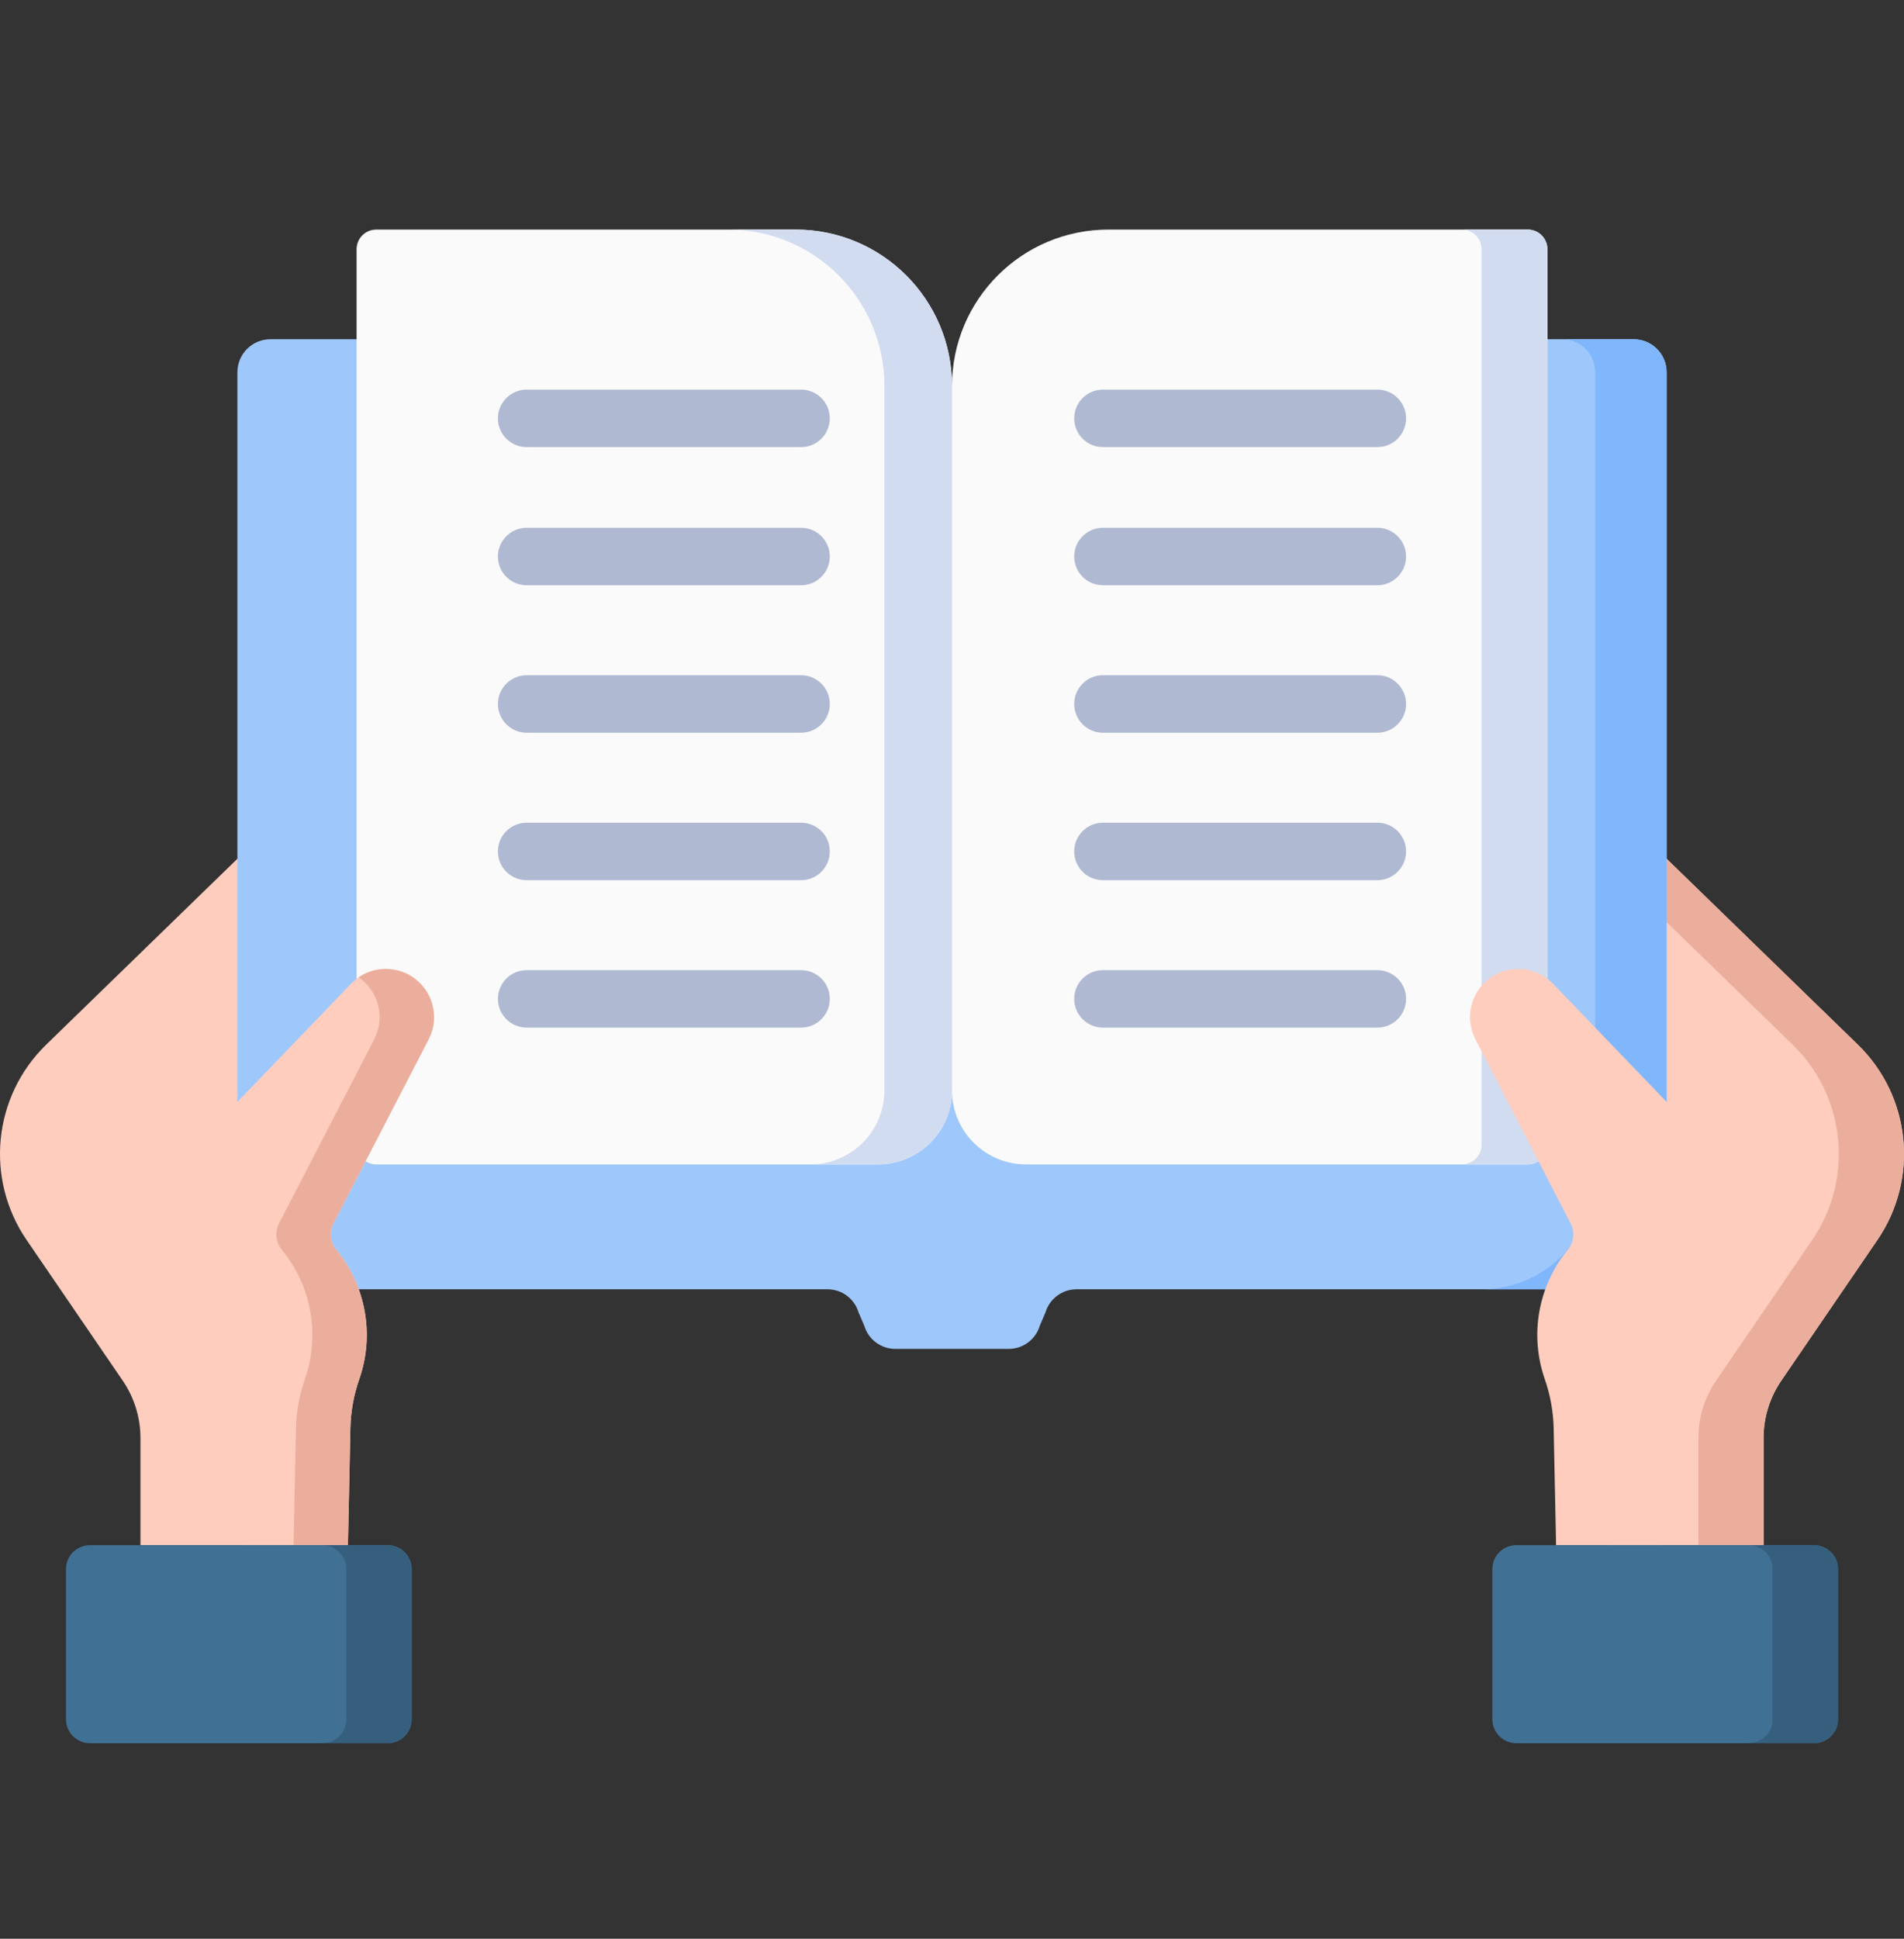 <svg width="56" height="57" viewBox="0 0 56 57" fill="none" xmlns="http://www.w3.org/2000/svg">
<rect x="0" y="0" width="56" height="57" fill="#333333" stroke="none"/>
<g clip-path="url(#clip0_1216_20466)">
<path d="M7.342 24.899L1.358 30.714C-0.205 32.233 -0.448 34.655 0.781 36.454L3.61 40.593C3.949 41.089 4.131 41.676 4.131 42.278V45.43H8.611V31.93V25.907L7.342 24.899Z" fill="#FFCDBE"/>
<path d="M48.658 24.899L54.642 30.714C56.205 32.233 56.448 34.655 55.219 36.454L52.39 40.593C52.051 41.089 51.869 41.676 51.869 42.278V45.43H47.389V31.93V25.907L48.658 24.899Z" fill="#FFCDBE"/>
<path d="M54.643 30.714L48.659 24.899L47.603 25.737L52.725 30.714C54.287 32.233 54.531 34.655 53.301 36.454L50.473 40.593C50.133 41.089 49.952 41.676 49.952 42.278V45.43H51.87V42.278C51.87 41.676 52.051 41.089 52.391 40.593L55.219 36.454C56.449 34.655 56.206 32.233 54.643 30.714Z" fill="#EBAE9D"/>
<path d="M7.953 9.974C7.417 9.974 6.982 10.409 6.982 10.945V34.563C6.982 36.409 8.479 37.906 10.325 37.906H24.339C24.76 37.906 25.13 38.182 25.251 38.584L25.421 38.98C25.542 39.383 25.913 39.658 26.333 39.658H29.669C30.089 39.658 30.459 39.383 30.581 38.98L30.75 38.584C30.871 38.182 31.242 37.906 31.662 37.906H45.677C47.523 37.906 49.019 36.41 49.019 34.563V10.945C49.019 10.409 48.585 9.974 48.049 9.974H32.907L27.953 16.719L22.395 9.974L7.953 9.974Z" fill="#9EC8FC"/>
<path d="M48.048 9.974H45.947C46.482 9.974 46.917 10.409 46.917 10.945V34.563C46.917 36.409 45.42 37.906 43.574 37.906H45.675C47.522 37.906 49.018 36.41 49.018 34.563V10.945C49.018 10.409 48.584 9.974 48.048 9.974Z" fill="#80B6FC"/>
<path d="M44.935 34.234H30.176C28.974 34.234 28 33.26 28 32.059L25.463 31.071V12.425L28 11.348C28 8.808 30.059 6.75 32.598 6.75H44.935C45.254 6.75 45.512 7.008 45.512 7.327V33.658C45.512 33.976 45.254 34.234 44.935 34.234Z" fill="#FAFAFA"/>
<path d="M44.935 6.75H42.998C43.316 6.75 43.575 7.008 43.575 7.327V33.658C43.575 33.976 43.316 34.234 42.998 34.234H44.935C45.254 34.234 45.512 33.976 45.512 33.658V7.327C45.512 7.008 45.254 6.75 44.935 6.75Z" fill="#D2DCF0"/>
<path d="M25.824 34.234H11.065C10.746 34.234 10.488 33.976 10.488 33.658V7.327C10.488 7.008 10.746 6.75 11.065 6.75H23.402C25.941 6.75 28 8.808 28 11.348V32.059C28 33.26 27.026 34.234 25.824 34.234Z" fill="#FAFAFA"/>
<path d="M23.404 6.75H21.414C23.953 6.75 26.012 8.808 26.012 11.348V32.059C26.012 33.26 25.037 34.234 23.836 34.234H25.825C27.027 34.234 28.001 33.26 28.001 32.059V11.348C28.001 8.808 25.943 6.75 23.404 6.75Z" fill="#D2DCF0"/>
<path d="M40.51 17.207H32.439C31.972 17.207 31.594 16.829 31.594 16.362C31.594 15.896 31.972 15.517 32.439 15.517H40.51C40.977 15.517 41.355 15.896 41.355 16.362C41.355 16.829 40.977 17.207 40.51 17.207Z" fill="#AFB9D2"/>
<path d="M40.51 13.145H32.439C31.972 13.145 31.594 12.767 31.594 12.3C31.594 11.834 31.972 11.455 32.439 11.455H40.51C40.977 11.455 41.355 11.834 41.355 12.3C41.355 12.767 40.977 13.145 40.51 13.145Z" fill="#AFB9D2"/>
<path d="M40.51 21.543H32.439C31.972 21.543 31.594 21.164 31.594 20.697C31.594 20.231 31.972 19.852 32.439 19.852H40.51C40.977 19.852 41.355 20.231 41.355 20.697C41.355 21.164 40.977 21.543 40.51 21.543Z" fill="#AFB9D2"/>
<path d="M40.51 25.878H32.439C31.972 25.878 31.594 25.5 31.594 25.033C31.594 24.566 31.972 24.188 32.439 24.188H40.51C40.977 24.188 41.355 24.566 41.355 25.033C41.355 25.499 40.977 25.878 40.51 25.878Z" fill="#AFB9D2"/>
<path d="M40.51 30.213H32.439C31.972 30.213 31.594 29.835 31.594 29.368C31.594 28.901 31.972 28.523 32.439 28.523H40.51C40.977 28.523 41.355 28.901 41.355 29.368C41.355 29.835 40.977 30.213 40.51 30.213Z" fill="#AFB9D2"/>
<path d="M23.561 17.207H15.49C15.023 17.207 14.645 16.829 14.645 16.362C14.645 15.896 15.023 15.517 15.49 15.517H23.561C24.028 15.517 24.406 15.896 24.406 16.362C24.406 16.829 24.028 17.207 23.561 17.207Z" fill="#AFB9D2"/>
<path d="M23.561 13.145H15.49C15.023 13.145 14.645 12.767 14.645 12.3C14.645 11.834 15.023 11.455 15.49 11.455H23.561C24.028 11.455 24.406 11.834 24.406 12.3C24.406 12.767 24.028 13.145 23.561 13.145Z" fill="#AFB9D2"/>
<path d="M23.561 21.543H15.49C15.023 21.543 14.645 21.164 14.645 20.697C14.645 20.231 15.023 19.852 15.49 19.852H23.561C24.028 19.852 24.406 20.231 24.406 20.697C24.406 21.164 24.028 21.543 23.561 21.543Z" fill="#AFB9D2"/>
<path d="M23.561 25.878H15.49C15.023 25.878 14.645 25.5 14.645 25.033C14.645 24.566 15.023 24.188 15.49 24.188H23.561C24.028 24.188 24.406 24.566 24.406 25.033C24.406 25.499 24.028 25.878 23.561 25.878Z" fill="#AFB9D2"/>
<path d="M23.561 30.213H15.49C15.023 30.213 14.645 29.835 14.645 29.368C14.645 28.901 15.023 28.523 15.49 28.523H23.561C24.028 28.523 24.406 28.901 24.406 29.368C24.406 29.835 24.028 30.213 23.561 30.213Z" fill="#AFB9D2"/>
<path d="M45.767 45.43L45.696 41.986C45.684 41.496 45.596 41.011 45.435 40.548C44.981 39.248 45.238 37.806 46.113 36.743C46.297 36.519 46.326 36.205 46.186 35.952L43.395 30.557C43.108 30.003 43.217 29.327 43.663 28.891C44.226 28.341 45.13 28.355 45.676 28.922L50.881 34.333L49.531 39.739L48.829 45.43H45.767V45.43Z" fill="#FFCDBE"/>
<path d="M10.234 45.43L10.306 41.986C10.317 41.496 10.405 41.011 10.567 40.548C11.021 39.248 10.764 37.806 9.889 36.743C9.704 36.519 9.676 36.205 9.816 35.952L12.607 30.557C12.893 30.003 12.784 29.327 12.338 28.891C11.775 28.341 10.871 28.355 10.326 28.922L5.121 34.333L6.471 39.739L7.173 45.43H10.234V45.43Z" fill="#FFCDBE"/>
<path d="M12.607 30.557C12.893 30.003 12.784 29.327 12.338 28.891C11.846 28.41 11.092 28.36 10.546 28.736C10.613 28.782 10.678 28.832 10.738 28.891C11.184 29.327 11.293 30.003 11.006 30.557L8.215 35.952C8.075 36.205 8.104 36.519 8.288 36.743C9.163 37.806 9.42 39.249 8.966 40.549C8.805 41.011 8.716 41.497 8.705 41.987L8.634 45.43H10.234L10.306 41.987C10.317 41.497 10.405 41.011 10.567 40.549C11.021 39.249 10.764 37.806 9.889 36.743C9.704 36.519 9.676 36.205 9.816 35.952L12.607 30.557Z" fill="#EBAE9D"/>
<path d="M53.357 51.251H44.594C44.207 51.251 43.893 50.937 43.893 50.549V46.132C43.893 45.744 44.207 45.43 44.594 45.43H53.357C53.745 45.43 54.059 45.744 54.059 46.132V50.549C54.059 50.937 53.745 51.251 53.357 51.251Z" fill="#407194"/>
<path d="M53.34 45.43H51.416C51.813 45.43 52.134 45.737 52.134 46.115V50.565C52.134 50.944 51.813 51.251 51.416 51.251H53.34C53.736 51.251 54.058 50.944 54.058 50.565V46.115C54.058 45.737 53.736 45.43 53.34 45.43Z" fill="#365F7E"/>
<path d="M11.406 51.251H2.643C2.256 51.251 1.941 50.937 1.941 50.549V46.132C1.941 45.744 2.256 45.43 2.643 45.43H11.406C11.793 45.43 12.107 45.744 12.107 46.132V50.549C12.107 50.937 11.793 51.251 11.406 51.251Z" fill="#407194"/>
<path d="M11.388 45.43H9.465C9.862 45.43 10.183 45.737 10.183 46.115V50.566C10.183 50.944 9.862 51.251 9.465 51.251H11.388C11.785 51.251 12.107 50.944 12.107 50.566V46.115C12.107 45.737 11.785 45.43 11.388 45.43Z" fill="#365F7E"/>
</g>
<defs>
<clipPath id="clip0_1216_20466">
<rect width="56" height="56" fill="white" transform="translate(0 0.526)"/>
</clipPath>
</defs>
</svg>
